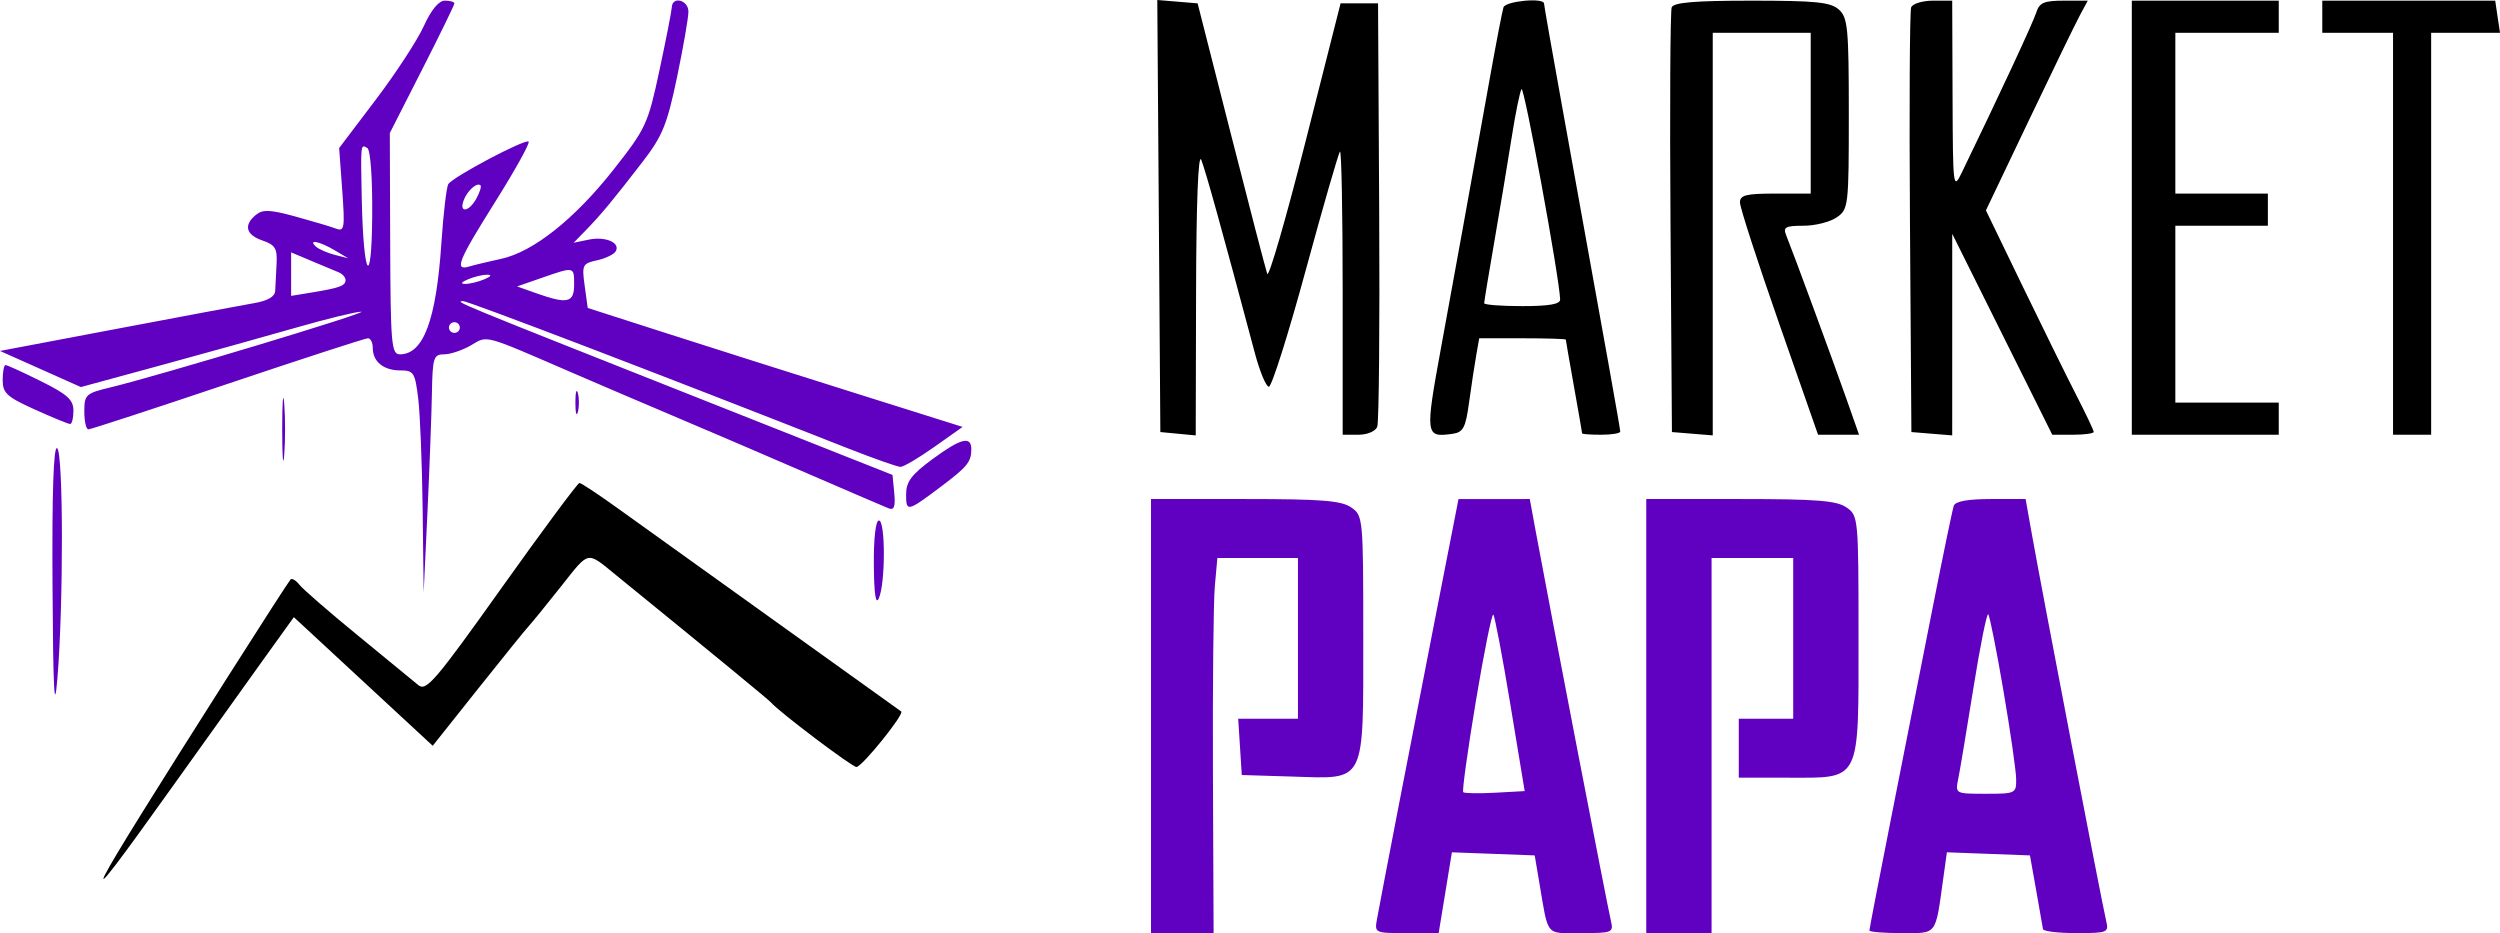 <?xml version="1.0" encoding="UTF-8"?> <svg xmlns="http://www.w3.org/2000/svg" width="292" height="109" viewBox="0 0 292 109" fill="none"> <g clip-path="url(#clip0_645_54)"> <path fill-rule="evenodd" clip-rule="evenodd" d="M49.5 3.05C48.759 4.684 46.231 8.557 43.882 11.655L39.613 17.289L39.971 22.201C40.297 26.676 40.232 27.076 39.232 26.698C38.629 26.47 36.501 25.836 34.503 25.289C31.543 24.478 30.692 24.442 29.895 25.093C28.424 26.295 28.714 27.424 30.666 28.095C32.148 28.603 32.399 29.019 32.304 30.816C32.243 31.983 32.172 33.398 32.145 33.963C32.113 34.643 31.293 35.128 29.712 35.401C28.401 35.628 21.18 36.979 13.664 38.403L0 40.99L4.723 43.099L9.446 45.209L18.705 42.688C23.797 41.301 30.933 39.314 34.562 38.273C38.191 37.231 41.623 36.393 42.19 36.41C43.227 36.441 18.491 43.904 12.867 45.257C10.018 45.943 9.848 46.101 9.848 48.067C9.848 49.212 10.062 50.149 10.325 50.149C10.587 50.147 17.914 47.753 26.609 44.828C35.303 41.903 42.668 39.509 42.977 39.509C43.286 39.509 43.538 40.016 43.538 40.636C43.538 42.24 44.792 43.265 46.755 43.265C48.321 43.265 48.476 43.509 48.847 46.551C49.068 48.358 49.301 54.203 49.366 59.539L49.484 69.241L49.925 59.852C50.168 54.688 50.403 48.421 50.448 45.925C50.523 41.761 50.64 41.387 51.863 41.387C52.595 41.387 54.008 40.914 55.002 40.336C57.015 39.164 56.273 38.962 67.058 43.631C69.68 44.766 75.115 47.089 79.135 48.792C83.156 50.495 90.164 53.501 94.709 55.471C99.254 57.442 103.352 59.201 103.814 59.381C104.433 59.621 104.601 59.149 104.449 57.589L104.244 55.47L80.089 45.904C53.194 35.253 53.121 35.223 54.063 35.167C54.625 35.134 77.116 43.736 98.986 52.347C102.037 53.548 104.825 54.531 105.182 54.531C105.538 54.531 107.315 53.481 109.131 52.197L112.43 49.863L99.756 45.876C92.785 43.684 82.933 40.558 77.864 38.93L68.647 35.97L68.29 33.382C67.953 30.942 68.034 30.772 69.712 30.409C70.692 30.197 71.676 29.732 71.899 29.376C72.529 28.372 70.748 27.578 68.778 27.987L67.002 28.354L68.46 26.856C70.222 25.045 71.63 23.346 75.101 18.839C77.372 15.892 77.929 14.517 79.074 9.032C79.807 5.523 80.407 2.072 80.407 1.364C80.407 -0.002 78.525 -0.493 78.465 0.858C78.446 1.289 77.798 4.598 77.025 8.213C75.682 14.495 75.445 15.007 71.662 19.811C67.119 25.58 62.272 29.427 58.529 30.234C57.102 30.541 55.433 30.942 54.821 31.125C53.02 31.662 53.479 30.52 57.884 23.503C60.18 19.845 61.917 16.712 61.743 16.542C61.371 16.175 52.932 20.636 52.365 21.499C52.151 21.826 51.783 24.955 51.549 28.453C50.947 37.401 49.455 41.387 46.706 41.387C45.718 41.387 45.616 40.214 45.575 28.463L45.529 15.54L49.301 8.13C51.376 4.055 53.073 0.576 53.073 0.398C53.073 0.221 52.573 0.076 51.961 0.076C51.247 0.077 50.365 1.143 49.5 3.05ZM43.473 25.306C43.399 33.998 42.441 32.371 42.253 23.235C42.12 16.763 42.115 16.809 42.902 17.289C43.276 17.516 43.511 20.822 43.473 25.306ZM55.645 23.181C54.786 24.761 53.582 24.931 54.159 23.392C54.582 22.262 55.722 21.253 56.125 21.651C56.251 21.775 56.035 22.463 55.645 23.181ZM39.088 29.23L40.678 30.172L39.088 29.763C38.214 29.538 37.228 29.104 36.895 28.798C35.925 27.905 37.317 28.179 39.088 29.23ZM39.565 31.809C40.002 31.987 40.36 32.392 40.36 32.71C40.36 33.379 39.678 33.63 36.387 34.168L34.003 34.559V32.018V29.477L36.387 30.481C37.698 31.034 39.128 31.631 39.565 31.809ZM67.058 33.25C67.058 35.37 66.276 35.545 62.614 34.244L60.395 33.455L63.249 32.463C67.1 31.125 67.058 31.116 67.058 33.25ZM56.569 32.624C55.87 32.92 54.869 33.162 54.344 33.162C53.744 33.162 53.861 32.963 54.662 32.624C55.361 32.328 56.363 32.086 56.887 32.086C57.488 32.086 57.371 32.285 56.569 32.624ZM53.709 38.257C53.709 38.602 53.423 38.883 53.073 38.883C52.724 38.883 52.437 38.602 52.437 38.257C52.437 37.913 52.724 37.632 53.073 37.632C53.423 37.632 53.709 37.913 53.709 38.257ZM0.313 44.386C0.313 45.91 0.793 46.351 4.063 47.829C6.126 48.761 7.985 49.524 8.195 49.524C8.405 49.524 8.576 48.824 8.576 47.968C8.576 46.695 7.886 46.069 4.781 44.526C2.693 43.487 0.833 42.639 0.649 42.639C0.464 42.639 0.313 43.425 0.313 44.386ZM32.961 50.15C32.961 53.42 33.068 54.759 33.199 53.123C33.33 51.488 33.33 48.812 33.199 47.177C33.068 45.541 32.961 46.88 32.961 50.15ZM67.205 47.02C67.205 48.225 67.336 48.718 67.496 48.116C67.656 47.513 67.656 46.528 67.496 45.925C67.336 45.322 67.205 45.816 67.205 47.02ZM108.853 53.671C106.44 55.455 105.833 56.276 105.833 57.758C105.833 59.831 105.965 59.799 109.965 56.79C112.972 54.528 113.438 53.953 113.452 52.497C113.466 50.867 112.215 51.186 108.853 53.671ZM6.134 68.421C6.21 80.762 6.352 83.477 6.703 79.256C7.424 70.57 7.402 52.786 6.669 52.341C6.251 52.086 6.068 57.578 6.134 68.421ZM134.438 83.637V108.987H138.093L141.748 108.988L141.671 90.366C141.629 80.124 141.729 70.266 141.892 68.458L142.189 65.172H146.895H151.601V74.561V83.95H148.111H144.622L144.831 87.236L145.04 90.522L151.022 90.706C159.6 90.969 159.229 91.715 159.229 74.214C159.229 60.479 159.204 60.219 157.816 59.262C156.67 58.471 154.333 58.287 145.42 58.287H134.438V83.637ZM167.567 72.529C164.767 86.838 161.435 104.061 160.848 107.266C160.533 108.984 160.539 108.987 164.284 108.987H168.036L168.809 104.268L169.582 99.549L174.418 99.73L179.253 99.911L179.784 103.041C180.886 109.526 180.442 108.987 184.68 108.987C188.31 108.987 188.478 108.92 188.159 107.579C187.728 105.761 181.206 71.977 179.399 62.199L178.677 58.287L174.515 58.289L170.353 58.293L167.567 72.529ZM192.284 83.637V108.987H196.098H199.912V87.08V65.172H204.679H209.447V74.561V83.95H206.268H203.09V87.393V90.835H208.811C217.432 90.835 217.075 91.551 217.075 74.284C217.075 60.477 217.05 60.219 215.661 59.262C214.516 58.471 212.178 58.287 203.266 58.287H192.284V83.637ZM228.203 59.069C228.052 59.5 226.929 64.922 225.707 71.118C224.485 77.315 222.329 88.233 220.916 95.381C219.502 102.53 218.346 108.515 218.346 108.682C218.346 108.85 220.04 108.987 222.11 108.987C226.317 108.987 226.029 109.369 226.98 102.546L227.397 99.548L232.248 99.73L237.098 99.911L237.824 103.98C238.223 106.218 238.581 108.259 238.619 108.518C238.656 108.776 240.409 108.987 242.513 108.987C246.156 108.987 246.324 108.92 246.005 107.579C245.476 105.349 238.521 69.147 237.287 62.199L236.592 58.287H232.535C229.858 58.287 228.384 58.554 228.203 59.069ZM102.064 65.955C102.094 69.422 102.288 70.707 102.655 69.867C103.427 68.097 103.427 60.791 102.655 60.791C102.279 60.791 102.038 62.9 102.064 65.955ZM176.404 82.243L178.083 92.4L174.623 92.59C172.72 92.694 171.047 92.666 170.906 92.527C170.764 92.388 171.429 87.596 172.382 81.879C173.336 76.163 174.253 71.621 174.42 71.785C174.587 71.95 175.48 76.655 176.404 82.243ZM233.999 80.658C234.808 85.395 235.478 90.046 235.488 90.992C235.508 92.668 235.415 92.713 231.938 92.713C228.383 92.713 228.37 92.706 228.719 90.992C228.912 90.046 229.712 85.26 230.496 80.358C231.28 75.457 232.058 71.581 232.226 71.746C232.393 71.91 233.191 75.921 233.999 80.658Z" fill="#6000C0"></path> <path fill-rule="evenodd" clip-rule="evenodd" d="M135.351 25.232L135.529 50.465L137.595 50.661L139.661 50.857L139.701 34.074C139.726 23.657 139.955 17.813 140.305 18.669C140.795 19.868 142.764 26.965 146.565 41.231C147.137 43.382 147.874 45.156 148.201 45.174C148.528 45.192 150.46 39.088 152.496 31.61C154.532 24.131 156.338 17.873 156.51 17.704C156.683 17.534 156.824 24.906 156.824 34.086V50.778H158.663C159.701 50.778 160.659 50.374 160.863 49.849C161.062 49.339 161.165 38.002 161.09 24.656L160.956 0.391H158.768H156.58L152.458 16.646C150.191 25.588 148.19 32.489 148.012 31.982C147.834 31.475 145.932 24.16 143.785 15.726L139.882 0.391L137.527 0.195L135.172 0L135.351 25.232ZM175.604 0.86C175.468 1.291 174.761 4.952 174.036 8.997C171.359 23.91 170.136 30.664 168.362 40.349C166.43 50.887 166.459 51.117 169.643 50.671C170.905 50.494 171.18 49.978 171.585 47.022C171.844 45.129 172.218 42.664 172.415 41.545L172.773 39.511H177.829C180.61 39.511 182.887 39.582 182.887 39.668C182.887 39.753 183.316 42.218 183.839 45.145C184.363 48.071 184.792 50.535 184.792 50.621C184.792 50.707 185.794 50.778 187.018 50.778C188.242 50.778 189.243 50.612 189.243 50.41C189.243 50.067 187.863 42.346 182.517 12.776C181.322 6.163 180.343 0.6 180.343 0.414C180.343 -0.303 175.84 0.12 175.604 0.86ZM195.254 0.861C195.086 1.293 195.023 12.63 195.115 26.055L195.281 50.465L197.665 50.659L200.049 50.853V27.343V3.833H205.77H211.491V13.222V22.611H207.359C203.93 22.611 203.227 22.788 203.227 23.652C203.227 24.224 205.279 30.561 207.787 37.735L212.348 50.778H214.742H217.136L215.65 46.553C214.108 42.169 209.399 29.38 208.621 27.462C208.243 26.532 208.548 26.367 210.646 26.367C212.004 26.367 213.751 25.928 214.527 25.392C215.898 24.448 215.941 24.08 215.941 13.283C215.941 3.292 215.821 2.043 214.778 1.114C213.811 0.252 212.096 0.078 204.587 0.078C197.942 0.078 195.478 0.285 195.254 0.861ZM223.223 0.861C223.055 1.293 222.993 12.63 223.084 26.055L223.251 50.465L225.634 50.659L228.018 50.853L228.02 39.079L228.02 27.306L233.863 39.042L239.706 50.778H242.126C243.456 50.778 244.546 50.629 244.546 50.447C244.546 50.265 243.645 48.364 242.546 46.222C241.446 44.08 238.613 38.333 236.251 33.45L231.956 24.573L236.977 14.046C239.739 8.257 242.415 2.745 242.925 1.799L243.851 0.078H241.063C238.728 0.078 238.202 0.307 237.827 1.486C237.45 2.666 233.584 10.976 229.161 20.107C228.124 22.246 228.098 22.036 228.059 11.188L228.018 0.078H225.774C224.538 0.078 223.391 0.431 223.223 0.861ZM248.995 25.428V50.778H257.577H266.158V48.9V47.022H260.119H254.08V36.694V26.367H259.484H264.887V24.489V22.611H259.484H254.08V13.222V3.833H260.119H266.158V1.955V0.078H257.577H248.995V25.428ZM271.243 1.955V3.833H275.375H279.507V27.306V50.778H281.731H283.958V27.306V3.833H287.978H292L291.719 1.955L291.441 0.078H281.341H271.243V1.955ZM182.224 34.973C182.243 35.527 180.951 35.755 177.801 35.755C175.353 35.755 173.351 35.602 173.351 35.413C173.351 35.225 173.898 31.916 174.566 28.058C175.233 24.201 176.133 18.793 176.566 16.039C176.998 13.285 177.513 10.751 177.71 10.409C178.004 9.897 182.138 32.389 182.224 34.973ZM58.599 68.648C50.788 79.615 49.776 80.794 48.846 80.01C48.274 79.53 45.09 76.915 41.768 74.199C38.447 71.484 35.395 68.835 34.987 68.314C34.578 67.793 34.106 67.507 33.938 67.679C33.769 67.851 30.5 72.92 26.673 78.945C9.293 106.307 7.913 109.022 19.992 92.089C23.799 86.753 28.579 80.069 30.617 77.236L34.322 72.085L42.431 79.596L50.541 87.106L55.848 80.433C58.768 76.764 61.449 73.448 61.808 73.067C62.166 72.685 63.852 70.612 65.556 68.46C68.874 64.27 68.483 64.35 71.943 67.164C83.519 76.584 89.821 81.764 90.079 82.072C90.958 83.123 99.517 89.585 100.03 89.585C100.674 89.585 105.661 83.402 105.261 83.101C105.126 82.999 98.581 78.309 90.715 72.677C82.848 67.045 74.529 61.081 72.228 59.424C69.928 57.767 67.88 56.411 67.679 56.411C67.478 56.411 63.392 61.917 58.599 68.648Z" fill="black"></path> </g> <defs> <clipPath id="clip0_645_54"> <rect width="292" height="109" fill="white"></rect> </clipPath> </defs> </svg> 